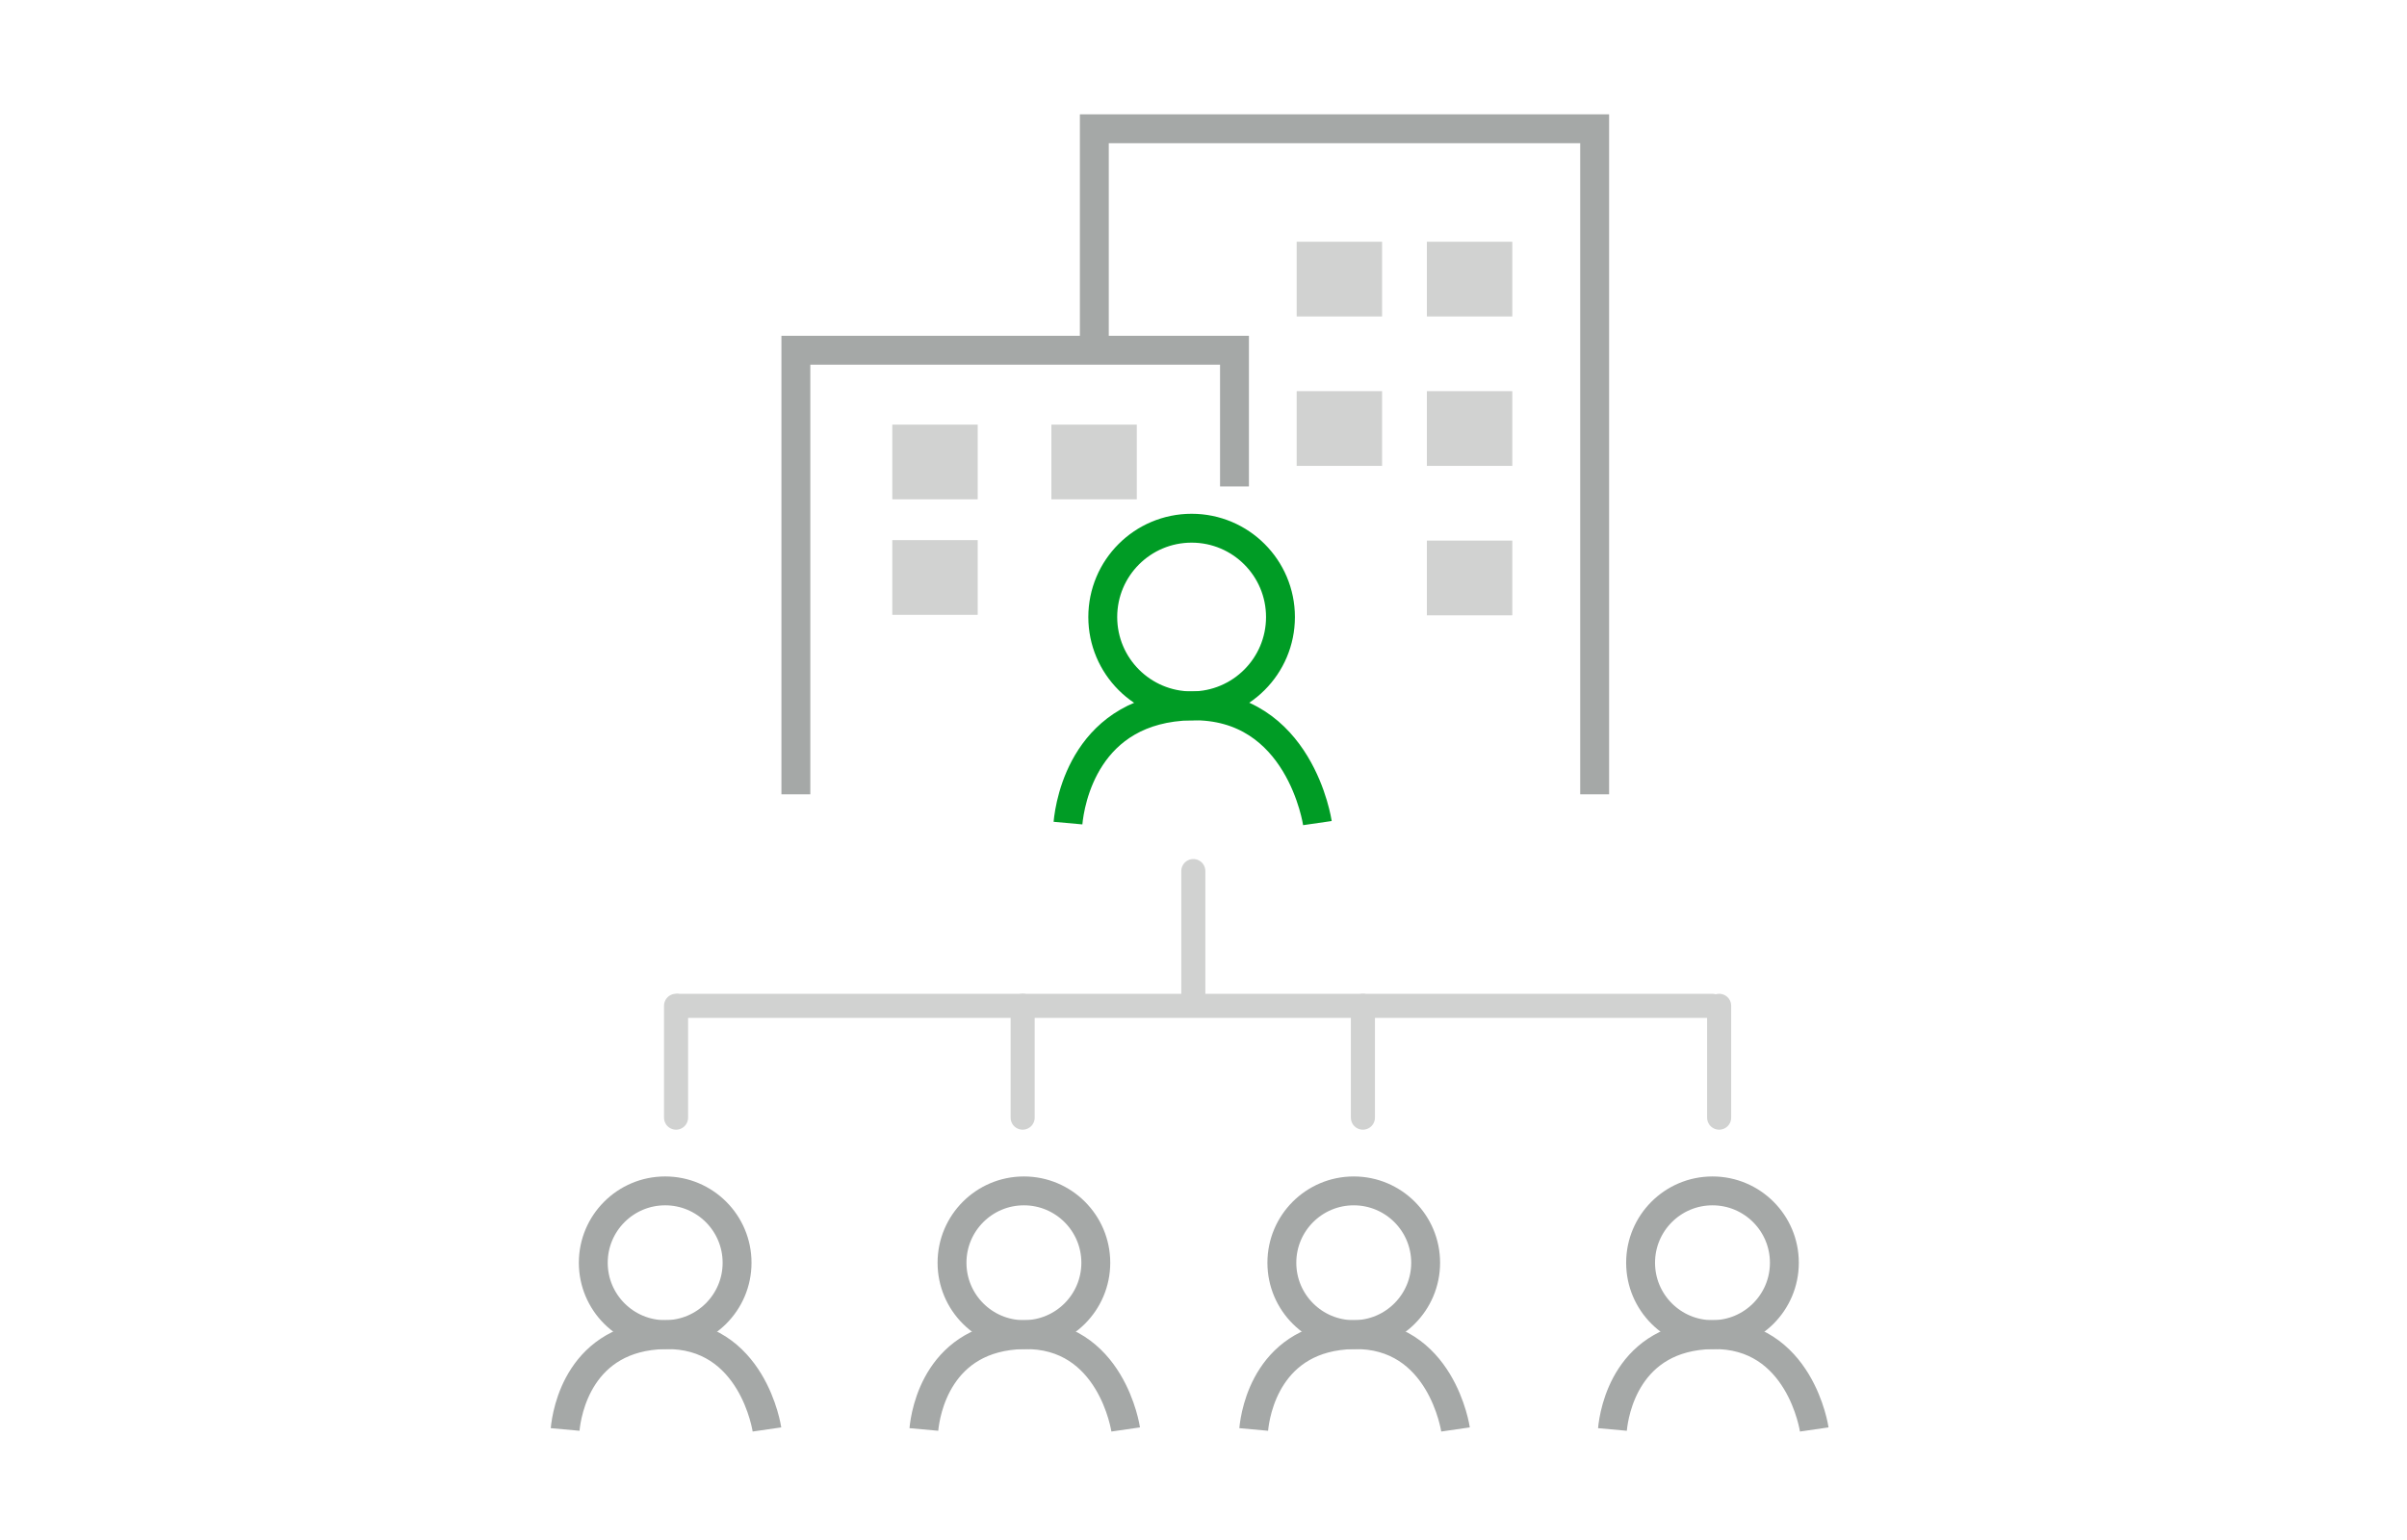 <svg xmlns="http://www.w3.org/2000/svg" width="250" height="160" viewBox="0 0 250 160">
  <defs>
    <style>
      .cls-1 {
        fill: none;
      }

      .cls-2, .cls-3, .cls-4, .cls-5, .cls-7 {
        fill: none;
      }

      .cls-2, .cls-3 {
        stroke: #d1d2d1;
        stroke-linecap: round;
        stroke-width: 2.5px;
      }

      .cls-2, .cls-4, .cls-7 {
        stroke-miterlimit: 10;
      }

      .cls-4, .cls-5 {
        stroke: #a5a8a7;
      }

      .cls-4, .cls-5, .cls-7 {
        stroke-width: 3px;
      }

      .cls-6 {
        fill: #d1d2d1;
      }

      .cls-7 {
        stroke: #009c25;
      }
    </style>
  </defs>
  <g id="ipo_ma_05" transform="translate(-478.459 -518)">
    <rect id="長方形_1665" data-name="長方形 1665" class="cls-1" width="250" height="160" transform="translate(478.459 518)"/>
    <g id="icon" transform="translate(101.876 -92.781)">
      <line id="線_191" data-name="線 191" class="cls-2" x2="107.363" transform="translate(447.055 715.281)"/>
      <line id="線_193" data-name="線 193" class="cls-2" y1="11.619" transform="translate(555.14 715.281)"/>
      <path id="パス_549" data-name="パス 549" class="cls-3" d="M0,13.356V0" transform="translate(500.526 701.281)"/>
      <path id="パス_373" data-name="パス 373" class="cls-3" d="M.023,13.223V1.6" transform="translate(446.777 713.677)"/>
      <ellipse id="楕円形_39" data-name="楕円形 39" class="cls-4" cx="7.467" cy="7.466" rx="7.467" ry="7.466" transform="translate(438.204 734.509)"/>
      <path id="パス_374" data-name="パス 374" class="cls-4" d="M213.7,669.874c.162-1.781,1.454-9.674,10.36-9.852,9.144-.183,10.6,9.852,10.6,9.852" transform="translate(221.581 89.423)"/>
      <ellipse id="楕円形_40" data-name="楕円形 40" class="cls-4" cx="7.467" cy="7.466" rx="7.467" ry="7.466" transform="translate(475.463 734.51)"/>
      <path id="パス_375" data-name="パス 375" class="cls-4" d="M213.7,669.874c.162-1.781,1.454-9.674,10.36-9.852,9.144-.183,10.6,9.852,10.6,9.852" transform="translate(258.84 89.423)"/>
      <ellipse id="楕円形_41" data-name="楕円形 41" class="cls-4" cx="7.467" cy="7.466" rx="7.467" ry="7.466" transform="translate(509.722 734.51)"/>
      <path id="パス_376" data-name="パス 376" class="cls-4" d="M213.7,669.874c.162-1.781,1.454-9.674,10.36-9.852,9.144-.183,10.6,9.852,10.6,9.852" transform="translate(293.099 89.423)"/>
      <path id="パス_543" data-name="パス 543" class="cls-5" d="M378.39,756.732V710.594h45.557v14.154" transform="translate(80.855 -63.425)"/>
      <rect id="長方形_1545" data-name="長方形 1545" class="cls-6" width="8.871" height="7.762" transform="translate(511.26 635.898)"/>
      <rect id="長方形_1546" data-name="長方形 1546" class="cls-6" width="8.871" height="7.762" transform="translate(524.784 635.898)"/>
      <rect id="長方形_1547" data-name="長方形 1547" class="cls-6" width="8.871" height="7.762" transform="translate(511.26 651.422)"/>
      <rect id="長方形_1548" data-name="長方形 1548" class="cls-6" width="8.871" height="7.762" transform="translate(524.784 651.422)"/>
      <rect id="長方形_1550" data-name="長方形 1550" class="cls-6" width="8.871" height="7.762" transform="translate(524.784 666.947)"/>
      <rect id="長方形_1551" data-name="長方形 1551" class="cls-6" width="8.871" height="7.762" transform="translate(469.26 654.897)"/>
      <rect id="長方形_1552" data-name="長方形 1552" class="cls-6" width="8.871" height="7.762" transform="translate(485.784 654.897)"/>
      <rect id="長方形_1553" data-name="長方形 1553" class="cls-6" width="8.871" height="7.762" transform="translate(469.26 666.897)"/>
      <ellipse id="楕円形_81" data-name="楕円形 81" class="cls-7" cx="9.229" cy="9.228" rx="9.229" ry="9.228" transform="translate(491.12 665.66)"/>
      <path id="パス_544" data-name="パス 544" class="cls-7" d="M213.7,672.2c.2-2.2,1.8-11.957,12.805-12.178,11.3-.226,13.1,12.178,13.1,12.178" transform="translate(273.808 24.097)"/>
      <ellipse id="楕円形_82" data-name="楕円形 82" class="cls-4" cx="7.467" cy="7.466" rx="7.467" ry="7.466" transform="translate(546.981 734.51)"/>
      <path id="パス_545" data-name="パス 545" class="cls-4" d="M213.7,669.874c.162-1.781,1.454-9.674,10.36-9.852,9.144-.183,10.6,9.852,10.6,9.852" transform="translate(330.358 89.423)"/>
      <line id="線_294" data-name="線 294" class="cls-2" y1="11.619" transform="translate(518.139 715.281)"/>
      <path id="パス_546" data-name="パス 546" class="cls-3" d="M.023,13.223V1.6" transform="translate(482.776 713.677)"/>
      <path id="パス_547" data-name="パス 547" class="cls-5" d="M430.356,779.742V710.594H378.39v23.217" transform="translate(111.854 -86.435)"/>
    </g>
  </g>
</svg>
